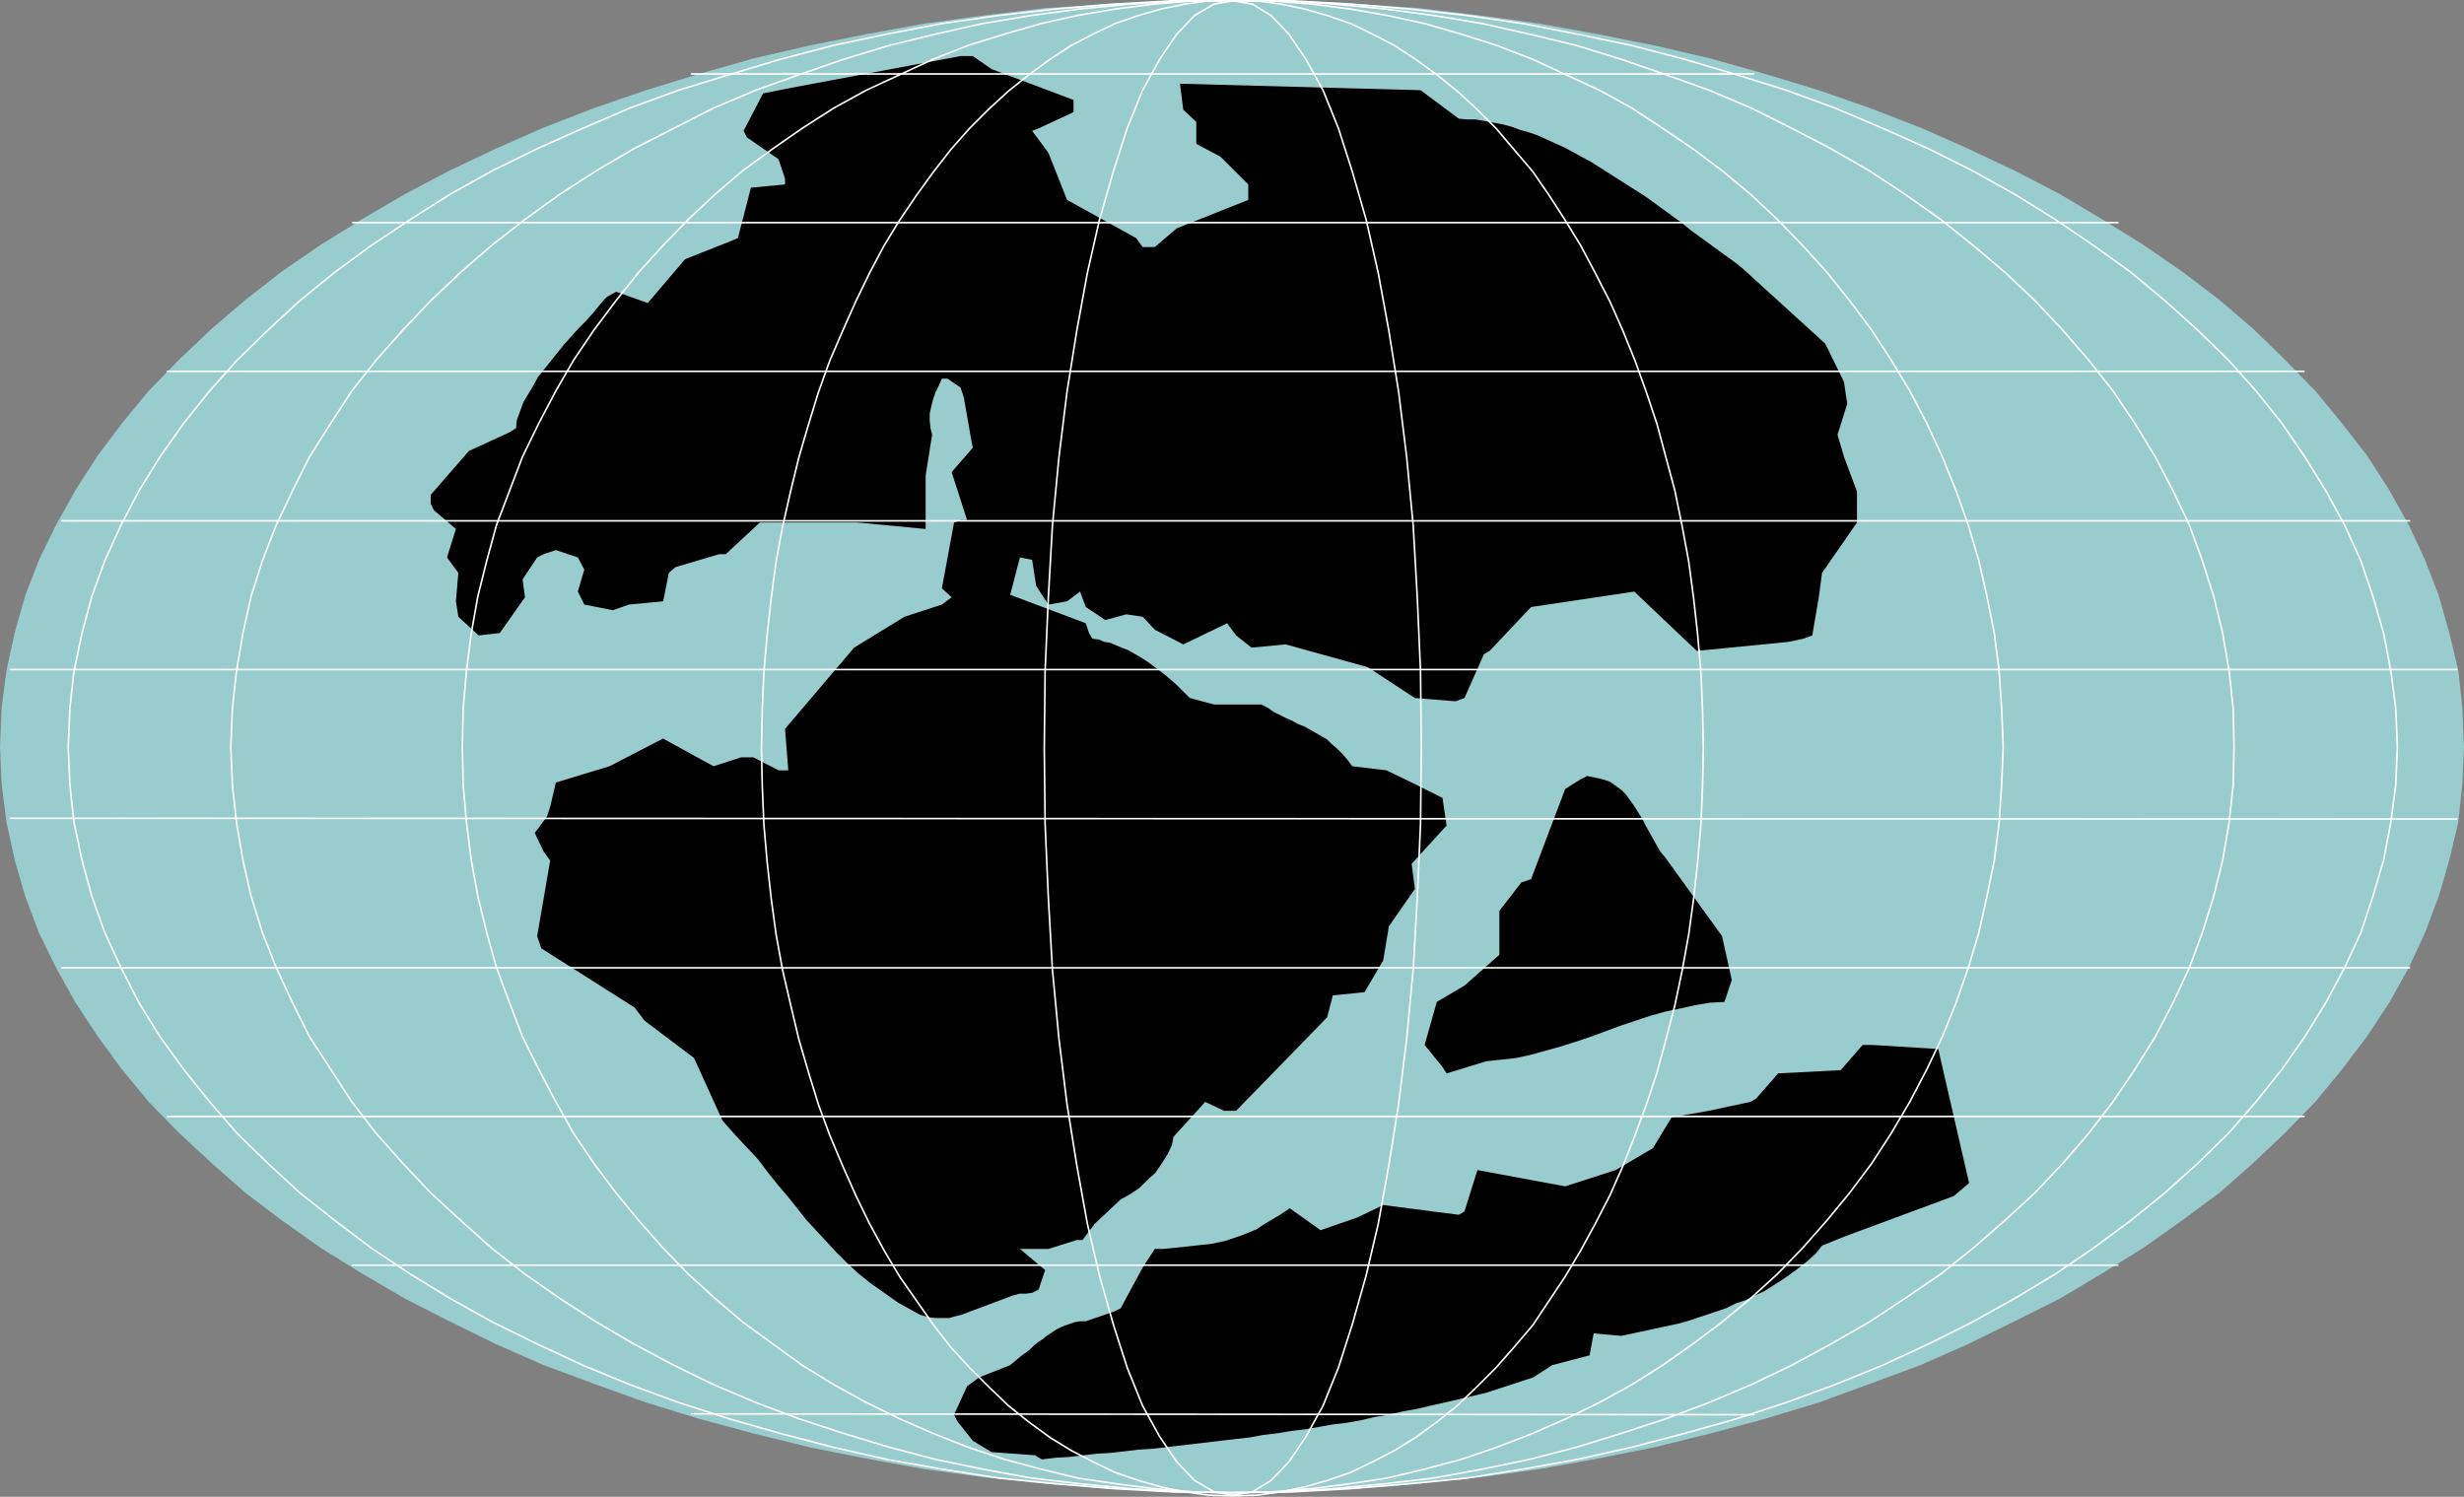 <?xml version="1.0" encoding="UTF-8" standalone="no"?>
<svg
   version="1.0"
   width="129.638mm"
   height="78.756mm"
   id="svg19"
   sodipodi:docname="Globe 03.wmf"
   xmlns:inkscape="http://www.inkscape.org/namespaces/inkscape"
   xmlns:sodipodi="http://sodipodi.sourceforge.net/DTD/sodipodi-0.dtd"
   xmlns="http://www.w3.org/2000/svg"
   xmlns:svg="http://www.w3.org/2000/svg">
  <rect width="100%" height="100%" fill="#808080" stroke="none"/>
  <sodipodi:namedview
     id="namedview19"
     pagecolor="#ffffff"
     bordercolor="#000000"
     borderopacity="0.25"
     inkscape:showpageshadow="2"
     inkscape:pageopacity="0.0"
     inkscape:pagecheckerboard="0"
     inkscape:deskcolor="#d1d1d1"
     inkscape:document-units="mm" />
  <defs
     id="defs1">
    <pattern
       id="WMFhbasepattern"
       patternUnits="userSpaceOnUse"
       width="6"
       height="6"
       x="0"
       y="0" />
  </defs>
  <path
     style="fill:#99cccc;fill-opacity:1;fill-rule:evenodd;stroke:none"
     d="M 244.985,3.6248918e-6 257.59,0.162 l 12.443,0.646 12.12,0.808 12.12,1.454 11.797,1.616 11.635,2.101 11.312,2.262 11.15,2.586 10.827,3.07 10.666,3.232 10.181,3.555 10.019,3.878 9.534,4.202 9.211,4.363 9.05,4.686 8.403,5.009 8.08,5.009 7.757,5.333 7.434,5.656 6.787,5.817 6.302,6.141 5.979,6.141 5.333,6.464 5.01,6.464 4.363,6.787 3.878,6.949 3.232,6.949 2.747,7.11 2.101,7.433 1.778,7.433 0.808,7.433 0.323,7.757 -0.323,7.433 -0.808,7.595 -1.778,7.433 -2.101,7.272 -2.747,7.272 -3.232,6.949 -3.878,6.949 -4.363,6.625 -5.01,6.625 -5.333,6.464 -5.979,6.141 -6.302,5.979 -6.787,5.979 -7.434,5.494 -7.757,5.494 -8.08,5.009 -8.403,5.009 -9.05,4.525 -9.211,4.525 -9.534,4.202 -10.019,3.717 -10.181,3.717 -10.666,3.232 -10.827,2.909 -11.15,2.747 -11.312,2.262 -11.635,2.101 -11.797,1.616 -12.12,1.293 -12.12,0.97 -12.443,0.646 -12.605,0.162 -12.605,-0.162 -12.443,-0.646 -12.12,-0.97 -12.12,-1.293 -11.797,-1.616 -11.635,-2.101 -11.312,-2.262 -11.15,-2.747 -10.827,-2.909 -10.504,-3.232 -10.342,-3.717 -10.019,-3.717 -9.534,-4.202 -9.211,-4.525 -8.888,-4.525 -8.565,-5.009 -8.08,-5.009 -7.757,-5.494 -7.272,-5.494 -6.787,-5.979 -6.464,-5.979 -5.979,-6.141 -5.333,-6.464 -4.848,-6.625 -4.363,-6.625 -3.878,-6.949 L 7.757,185.512 5.01,178.241 2.909,170.969 1.293,163.535 0.323,155.94 0,148.507 l 0.323,-7.757 0.97,-7.433 1.616,-7.433 2.101,-7.433 2.747,-7.11 3.394,-6.949 3.878,-6.949 4.363,-6.787 4.848,-6.464 5.333,-6.464 5.979,-6.141 6.464,-6.141 6.787,-5.817 7.272,-5.656 7.757,-5.333 8.08,-5.009 8.565,-5.009 8.888,-4.686 9.211,-4.363 9.534,-4.202 10.019,-3.878 10.342,-3.555 10.504,-3.232 10.827,-3.07 11.15,-2.586 11.312,-2.262 11.635,-2.101 11.797,-1.616 12.12,-1.454 12.12,-0.808 12.443,-0.646 z"
     id="path1" />
  <path
     style="fill:#000000;fill-opacity:1;fill-rule:evenodd;stroke:none"
     d="m 206.04,289.419 -8.888,-0.646 -3.717,-2.262 -3.07,-3.878 -0.646,-1.293 2.586,-5.656 2.424,-1.778 6.141,-2.424 0.97,-0.808 0.97,-0.808 0.808,-0.646 0.97,-0.646 0.97,-0.97 0.808,-0.646 0.97,-0.646 0.808,-0.646 0.97,-0.646 0.97,-0.646 0.97,-0.485 0.808,-0.323 0.97,-0.323 0.97,-0.323 0.97,-0.162 h 1.131 l 5.656,-1.939 1.293,-0.646 4.363,-8.08 2.424,-3.717 h 1.616 l 1.616,-0.162 1.616,-0.162 1.616,-0.162 1.454,-0.162 1.454,-0.162 1.616,-0.162 1.616,-0.323 1.454,-0.323 1.454,-0.485 1.454,-0.485 1.616,-0.646 1.616,-0.646 1.454,-0.97 1.616,-0.97 1.616,-0.97 1.939,-1.293 6.141,4.363 3.717,-1.293 3.717,-1.293 5.01,-2.424 15.029,1.939 1.131,-0.646 2.586,-8.241 17.453,3.232 10.019,-3.232 7.434,-4.363 3.717,-6.141 7.434,-1.293 8.242,-1.778 1.131,-0.646 4.363,-5.009 12.443,-0.646 4.363,-5.009 h 1.939 l 13.09,0.808 6.141,26.663 -3.07,2.586 -21.816,8.08 -4.363,1.778 -1.293,1.616 -1.616,1.454 -1.616,1.293 -1.778,1.293 -1.616,1.131 -1.778,1.131 -1.778,1.131 -1.778,0.808 -1.939,0.97 -1.939,0.646 -1.939,0.97 -1.939,0.646 -1.939,0.646 -1.939,0.646 -1.939,0.646 -1.778,0.485 -11.312,2.424 -5.494,-0.485 -0.808,4.363 -7.434,1.939 -3.717,2.424 -9.373,3.07 -2.747,0.646 -2.747,0.646 -2.747,0.646 -2.909,0.646 -2.747,0.646 -2.747,0.485 -2.747,0.646 -2.909,0.485 -2.747,0.646 -2.747,0.485 -2.747,0.323 -2.747,0.485 -2.747,0.485 -2.747,0.323 -2.909,0.485 -2.747,0.323 -2.586,0.485 -2.909,0.323 -2.747,0.323 -2.747,0.323 -2.747,0.323 -2.747,0.323 -2.747,0.323 -2.747,0.323 -2.747,0.162 -2.747,0.323 -2.747,0.323 -2.747,0.162 -2.747,0.323 -2.747,0.323 -2.747,0.162 -2.747,0.323 -1.131,-0.646 v 0 z"
     id="path2" />
  <path
     style="fill:#000000;fill-opacity:1;fill-rule:evenodd;stroke:none"
     d="m 182.931,261.463 -4.363,-2.424 -2.747,-1.939 -2.747,-1.939 -2.424,-1.939 -2.262,-2.101 -2.101,-2.101 -1.939,-2.101 -1.939,-2.101 -2.101,-2.262 -1.778,-2.262 -1.939,-2.424 -1.939,-2.262 -1.939,-2.424 -1.939,-2.586 -2.262,-2.424 -2.424,-2.586 -2.424,-2.747 -5.656,-12.443 -9.858,-7.433 -1.939,-2.586 -18.584,-11.797 -0.808,-2.424 2.586,-15.028 -1.293,-1.778 -1.778,-3.717 2.424,-3.232 0.646,-1.939 1.131,-4.848 10.666,-3.232 9.373,-4.848 1.293,-0.646 10.019,5.494 5.494,-1.778 h 2.424 l 5.01,2.586 h 1.939 l -0.646,-8.241 13.736,-16.16 10.019,-6.141 7.434,-2.424 1.939,-1.454 -1.939,-1.778 2.424,-13.089 1.293,-0.485 h 1.293 l -3.07,-9.534 4.202,-4.848 -0.485,-2.586 -1.293,-7.433 -0.646,-1.939 -2.586,-1.778 h -1.131 l -0.646,1.454 -0.646,1.293 -0.485,1.454 -0.323,1.293 -0.323,1.454 v 1.454 l 0.162,1.454 0.323,1.293 -1.293,8.08 v 10.665 l -13.574,-1.293 h -19.392 l -6.787,6.302 h -1.293 l -8.726,2.586 -1.293,1.131 -1.131,5.656 -6.787,0.646 -3.232,1.131 -5.656,-1.131 -1.293,-2.586 1.293,-4.363 -1.293,-2.424 -4.363,-1.454 -2.424,0.808 -1.293,0.646 -2.909,4.363 0.485,3.555 -5.01,7.11 -4.202,0.485 -4.04,-3.717 -0.485,-3.07 0.485,-5.656 -2.262,-3.07 1.778,-5.656 -4.363,-3.717 -0.646,-1.293 v -1.778 l 7.595,-8.726 8.08,-3.717 1.293,-0.808 0.162,-1.616 0.646,-1.778 0.646,-1.778 0.97,-1.616 0.97,-1.616 0.97,-1.778 1.293,-1.616 1.293,-1.616 1.293,-1.616 1.293,-1.616 1.454,-1.616 1.454,-1.616 1.454,-1.454 1.454,-1.616 1.293,-1.616 1.293,-1.454 1.939,-1.131 6.302,2.262 7.434,-8.726 9.373,-3.717 1.131,-0.485 2.586,-10.019 6.787,-0.646 v -1.131 l -1.293,-3.878 -6.302,-4.363 -0.646,-1.293 3.878,-7.433 5.656,-1.131 33.613,-6.302 h 2.424 l 3.717,2.586 16.322,6.141 v 2.424 l -6.949,3.232 -1.293,0.485 3.232,4.363 3.717,9.373 13.736,7.595 1.293,1.778 h 2.424 l 4.363,-3.717 14.221,-5.656 v -3.07 l -5.494,-5.494 -4.848,-2.586 v -4.363 l -2.586,-2.424 -0.646,-5.171 47.834,1.293 7.595,5.656 1.616,0.162 h 1.778 l 1.778,0.323 1.778,0.323 1.778,0.323 1.778,0.485 1.778,0.646 1.778,0.485 1.778,0.646 1.778,0.808 1.778,0.808 1.778,0.808 1.778,0.97 1.778,0.97 1.778,0.97 1.778,1.131 1.778,1.131 1.778,1.131 1.778,1.131 1.778,1.131 1.778,1.131 1.778,1.293 1.778,1.293 1.778,1.293 1.778,1.293 1.778,1.454 1.778,1.293 1.778,1.293 1.778,1.293 1.778,1.293 1.778,1.293 1.616,1.293 16.322,14.867 3.717,7.595 0.646,4.363 -1.939,6.141 1.293,4.363 2.586,6.949 v 6.141 l -6.949,10.019 -0.646,4.848 -1.293,7.595 -1.778,0.646 -3.07,0.646 -18.099,1.778 -2.586,-2.424 -9.858,-9.373 -20.523,3.07 -8.242,8.726 -1.131,0.646 -3.878,8.726 -1.778,0.646 -8.08,-0.646 -9.373,-6.141 -16.322,-4.525 -6.787,0.646 -3.07,-2.424 -1.778,-2.424 -8.726,4.202 -5.656,-2.909 -2.424,-2.586 -3.232,-0.485 -4.202,1.131 -3.878,-2.586 -1.131,-3.07 -2.586,1.939 -3.717,0.646 -2.424,-3.717 -0.808,-5.171 -2.424,-0.485 -1.939,7.433 15.029,5.656 0.646,1.939 0.646,1.131 1.293,0.162 1.131,0.485 1.131,0.162 1.131,0.485 1.131,0.485 1.293,0.485 1.131,0.646 1.131,0.646 1.293,0.808 1.131,0.808 1.293,0.97 1.293,0.97 1.131,0.97 1.293,1.131 1.293,1.293 1.293,1.293 4.848,1.293 h 9.373 l 1.293,0.646 1.131,0.808 1.293,0.646 1.293,0.646 1.131,0.485 1.131,0.646 1.293,0.485 1.131,0.646 1.131,0.646 1.131,0.646 1.131,0.646 0.97,0.97 0.97,0.808 1.131,1.131 0.97,1.131 0.97,1.293 6.787,0.808 5.01,2.424 6.141,3.07 0.808,5.494 -6.949,7.595 0.646,5.009 -5.171,7.433 -1.131,6.787 -3.717,6.302 -6.302,0.646 -1.131,4.363 -18.099,18.584 h -2.424 l -3.717,-1.778 -6.302,6.949 -0.323,1.616 -0.808,1.778 -1.131,1.778 -1.293,1.939 -1.778,1.616 -1.454,1.454 -1.939,1.293 -1.778,0.97 -5.171,4.848 -2.424,3.232 h -1.131 l -5.656,1.778 h -5.656 l 5.01,4.202 -1.293,3.878 -1.293,0.646 -1.131,0.162 h -1.293 l -1.293,0.323 -1.293,0.485 -1.293,0.485 -1.293,0.485 -1.293,0.485 -1.293,0.485 -1.293,0.485 -1.293,0.485 -1.293,0.485 -1.293,0.323 -1.131,0.323 h -1.454 -1.293 l -1.293,-0.162 z"
     id="path3" />
  <path
     style="fill:#000000;fill-opacity:1;fill-rule:evenodd;stroke:none"
     d="m 287.648,213.469 -0.808,-1.293 -3.555,-4.363 2.424,-8.565 5.494,-3.232 6.949,-6.141 v -8.726 l 4.363,-5.656 1.939,-0.646 6.787,-17.937 3.07,-1.939 1.293,-0.646 1.616,0.323 1.454,0.323 1.454,0.485 1.131,0.808 1.131,0.808 0.97,0.97 0.808,1.131 0.808,1.131 0.808,1.293 0.808,1.293 0.646,1.293 0.646,1.131 0.808,1.454 0.808,1.454 0.646,1.131 0.97,1.131 11.312,15.675 1.939,8.726 -1.454,4.363 -2.909,0.162 -2.909,0.485 -2.909,0.646 -3.07,0.646 -2.909,0.808 -2.909,0.97 -2.909,0.97 -3.07,1.131 -3.07,1.131 -2.909,0.97 -3.07,0.97 -2.909,0.808 -2.909,0.808 -2.909,0.646 -2.909,0.323 -3.07,0.323 z"
     id="path4" />
  <path
     style="fill:none;stroke:#ffffff;stroke-width:0.323px;stroke-linecap:round;stroke-linejoin:round;stroke-miterlimit:4;stroke-dasharray:none;stroke-opacity:1"
     d="M 137.521,14.705 H 348.732"
     id="path5" />
  <path
     style="fill:none;stroke:#ffffff;stroke-width:0.323px;stroke-linecap:round;stroke-linejoin:round;stroke-miterlimit:4;stroke-dasharray:none;stroke-opacity:1"
     d="m 70.134,44.277 h 350.995"
     id="path6" />
  <path
     style="fill:none;stroke:#ffffff;stroke-width:0.323px;stroke-linecap:round;stroke-linejoin:round;stroke-miterlimit:4;stroke-dasharray:none;stroke-opacity:1"
     d="M 33.29,73.849 H 458.135"
     id="path7" />
  <path
     style="fill:none;stroke:#ffffff;stroke-width:0.323px;stroke-linecap:round;stroke-linejoin:round;stroke-miterlimit:4;stroke-dasharray:none;stroke-opacity:1"
     d="M 12.282,103.583 H 479.143"
     id="path8" />
  <path
     style="fill:none;stroke:#ffffff;stroke-width:0.323px;stroke-linecap:round;stroke-linejoin:round;stroke-miterlimit:4;stroke-dasharray:none;stroke-opacity:1"
     d="M 2.101,133.155 H 488.516"
     id="path9" />
  <path
     style="fill:none;stroke:#ffffff;stroke-width:0.323px;stroke-linecap:round;stroke-linejoin:round;stroke-miterlimit:4;stroke-dasharray:none;stroke-opacity:1"
     d="m 2.101,162.727 486.415,0.162"
     id="path10" />
  <path
     style="fill:none;stroke:#ffffff;stroke-width:0.323px;stroke-linecap:round;stroke-linejoin:round;stroke-miterlimit:4;stroke-dasharray:none;stroke-opacity:1"
     d="M 12.282,192.461 H 479.143"
     id="path11" />
  <path
     style="fill:none;stroke:#ffffff;stroke-width:0.323px;stroke-linecap:round;stroke-linejoin:round;stroke-miterlimit:4;stroke-dasharray:none;stroke-opacity:1"
     d="M 33.29,222.033 H 458.135"
     id="path12" />
  <path
     style="fill:none;stroke:#ffffff;stroke-width:0.323px;stroke-linecap:round;stroke-linejoin:round;stroke-miterlimit:4;stroke-dasharray:none;stroke-opacity:1"
     d="m 70.134,251.605 h 350.995"
     id="path13" />
  <path
     style="fill:none;stroke:#ffffff;stroke-width:0.323px;stroke-linecap:round;stroke-linejoin:round;stroke-miterlimit:4;stroke-dasharray:none;stroke-opacity:1"
     d="m 137.521,281.177 211.211,0.162"
     id="path14" />
  <path
     style="fill:none;stroke:#ffffff;stroke-width:0.323px;stroke-linecap:round;stroke-linejoin:round;stroke-miterlimit:4;stroke-dasharray:none;stroke-opacity:1"
     d="m 244.985,0.162 h 11.958 l 11.635,0.646 11.635,0.97 11.474,1.293 11.15,1.616 10.827,2.101 10.827,2.262 10.504,2.747 10.342,3.07 9.858,3.07 9.696,3.555 9.534,4.04 9.05,4.04 8.726,4.363 8.403,4.686 8.08,5.009 7.595,5.171 7.434,5.333 6.787,5.656 6.464,5.817 6.141,5.979 5.494,6.141 5.171,6.464 4.525,6.625 4.202,6.787 3.717,6.787 3.232,7.11 2.424,7.11 2.101,7.272 1.454,7.595 0.97,7.433 0.323,7.595 -0.323,7.595 -0.97,7.433 -1.454,7.595 -2.101,7.11 -2.424,7.272 -3.232,6.949 -3.717,6.949 -4.202,6.787 -4.525,6.464 -5.171,6.464 -5.494,6.302 -6.141,5.979 -6.464,5.817 -6.787,5.494 -7.434,5.494 -7.595,5.171 -8.08,4.848 -8.403,4.686 -8.726,4.363 -9.05,4.202 -9.534,3.878 -9.696,3.555 -9.858,3.232 -10.342,2.909 -10.504,2.747 -10.827,2.424 -10.827,1.939 -11.15,1.778 -11.474,1.131 -11.635,0.97 -11.635,0.646 -11.797,0.162 -11.958,-0.162 -11.635,-0.646 -11.635,-0.97 -11.312,-1.131 -11.312,-1.778 -10.989,-1.939 -10.666,-2.424 -10.504,-2.747 -10.181,-2.909 -10.019,-3.232 -9.696,-3.555 -9.373,-3.878 -9.05,-4.202 -8.888,-4.363 -8.403,-4.686 -7.918,-4.848 -7.757,-5.171 -7.272,-5.494 -6.949,-5.494 -6.302,-5.817 -6.141,-5.979 -5.494,-6.302 -5.171,-6.464 -4.686,-6.464 -4.202,-6.787 -3.555,-6.949 -3.232,-6.949 -2.586,-7.272 -1.939,-7.11 -1.616,-7.595 -0.808,-7.433 -0.323,-7.595 0.323,-7.595 0.808,-7.433 1.616,-7.595 1.939,-7.272 2.586,-7.11 3.232,-7.11 3.555,-6.787 4.202,-6.787 4.686,-6.625 5.171,-6.464 5.494,-6.141 6.141,-5.979 6.302,-5.817 6.949,-5.656 7.272,-5.333 7.757,-5.171 7.918,-5.009 8.403,-4.686 8.888,-4.363 9.05,-4.04 9.373,-4.04 9.696,-3.555 10.019,-3.07 10.181,-3.07 10.504,-2.747 10.666,-2.262 10.989,-2.101 11.312,-1.616 11.312,-1.293 11.635,-0.97 11.635,-0.646 h 11.958"
     id="path15" />
  <path
     style="fill:none;stroke:#ffffff;stroke-width:0.323px;stroke-linecap:round;stroke-linejoin:round;stroke-miterlimit:4;stroke-dasharray:none;stroke-opacity:1"
     d="m 244.985,0.162 h 10.342 l 10.019,0.646 10.019,0.97 9.696,1.293 9.696,1.616 9.373,2.101 9.373,2.262 8.888,2.747 8.888,3.07 8.565,3.07 8.403,3.555 8.08,4.04 7.757,4.04 7.595,4.363 7.11,4.686 7.11,5.009 6.464,5.171 6.302,5.333 5.979,5.656 5.494,5.817 5.171,5.979 4.848,6.141 4.363,6.464 4.04,6.625 3.555,6.787 3.232,6.787 2.586,7.11 2.262,7.11 1.778,7.272 1.293,7.595 0.808,7.433 0.162,7.595 -0.162,7.595 -0.808,7.433 -1.293,7.595 -1.778,7.11 -2.262,7.272 -2.586,6.949 -3.232,6.949 -3.555,6.787 -4.04,6.464 -4.363,6.464 -4.848,6.302 -5.171,5.979 -5.494,5.817 -5.979,5.494 -6.302,5.494 -6.464,5.171 -7.11,4.848 -7.11,4.686 -7.595,4.363 -7.757,4.202 -8.08,3.878 -8.403,3.555 -8.565,3.232 -8.888,2.909 -8.888,2.747 -9.373,2.424 -9.373,1.939 -9.696,1.778 -9.696,1.131 -10.019,0.97 -10.019,0.646 -10.181,0.162 -10.342,-0.162 -10.181,-0.646 -9.858,-0.97 -9.696,-1.131 -9.696,-1.778 -9.373,-1.939 -9.211,-2.424 -9.05,-2.747 -8.888,-2.909 -8.565,-3.232 -8.403,-3.555 -7.918,-3.878 -7.918,-4.202 -7.434,-4.363 -7.272,-4.686 -6.949,-4.848 -6.626,-5.171 -6.141,-5.494 -5.979,-5.494 -5.494,-5.817 -5.333,-5.979 -4.848,-6.302 -4.202,-6.464 -4.202,-6.464 -3.394,-6.787 -3.232,-6.949 -2.747,-6.949 -2.262,-7.272 -1.616,-7.11 -1.293,-7.595 -0.808,-7.433 -0.323,-7.595 0.323,-7.595 0.808,-7.433 1.293,-7.595 1.616,-7.272 2.262,-7.11 2.747,-7.11 3.232,-6.787 3.394,-6.787 4.202,-6.625 4.202,-6.464 4.848,-6.141 5.333,-5.979 5.494,-5.817 5.979,-5.656 6.141,-5.333 6.626,-5.171 6.949,-5.009 7.272,-4.686 7.434,-4.363 7.918,-4.04 7.918,-4.04 8.403,-3.555 8.565,-3.07 8.888,-3.07 9.05,-2.747 9.211,-2.262 9.373,-2.101 9.696,-1.616 9.696,-1.293 9.858,-0.97 10.181,-0.646 h 10.342"
     id="path16" />
  <path
     style="fill:none;stroke:#ffffff;stroke-width:0.323px;stroke-linecap:round;stroke-linejoin:round;stroke-miterlimit:4;stroke-dasharray:none;stroke-opacity:1"
     d="m 245.147,0.162 h 7.757 l 7.918,0.646 7.595,0.97 7.434,1.293 7.434,1.616 7.272,2.101 7.11,2.262 7.11,2.747 6.626,3.07 6.626,3.07 6.464,3.555 6.141,4.04 5.979,4.04 5.818,4.363 5.656,4.686 5.333,5.009 5.01,5.171 4.848,5.333 4.525,5.656 4.363,5.817 3.878,5.979 3.717,6.141 3.394,6.464 3.07,6.625 2.747,6.787 2.424,6.787 2.101,7.11 1.616,7.11 1.454,7.272 0.97,7.595 0.485,7.433 0.323,7.595 -0.323,7.595 -0.485,7.433 -0.97,7.595 -1.454,7.11 -1.616,7.272 -2.101,6.949 -2.424,6.949 -2.747,6.787 -3.07,6.464 -3.394,6.464 -3.717,6.302 -3.878,5.979 -4.363,5.817 -4.525,5.494 -4.848,5.494 -5.01,5.171 -5.333,4.848 -5.656,4.686 -5.818,4.363 -5.979,4.202 -6.141,3.878 -6.464,3.555 -6.626,3.232 -6.626,2.909 -7.11,2.747 -7.11,2.424 -7.272,1.939 -7.434,1.778 -7.434,1.131 -7.595,0.97 -7.918,0.646 -7.757,0.162 -7.757,-0.162 -7.918,-0.646 -7.595,-0.97 -7.595,-1.131 -7.272,-1.778 -7.272,-1.939 -7.272,-2.424 -6.949,-2.747 -6.626,-2.909 -6.626,-3.232 -6.464,-3.555 -6.302,-3.878 -5.818,-4.202 -5.979,-4.363 -5.494,-4.686 -5.333,-4.848 -5.01,-5.171 -4.848,-5.494 -4.525,-5.494 -4.363,-5.817 -4.04,-5.979 -3.555,-6.302 -3.394,-6.464 -3.232,-6.464 -2.586,-6.787 -2.586,-6.949 -1.939,-6.949 -1.778,-7.272 -1.293,-7.11 -0.97,-7.595 -0.646,-7.433 -0.162,-7.595 0.162,-7.595 0.646,-7.433 0.97,-7.595 1.293,-7.272 1.778,-7.11 1.939,-7.11 2.586,-6.787 2.586,-6.787 3.232,-6.625 3.394,-6.464 3.555,-6.141 4.04,-5.979 4.363,-5.817 4.525,-5.656 4.848,-5.333 5.01,-5.171 5.333,-5.009 5.494,-4.686 5.979,-4.363 5.818,-4.04 6.302,-4.04 6.464,-3.555 6.626,-3.07 6.626,-3.07 6.949,-2.747 7.272,-2.262 7.272,-2.101 7.272,-1.616 7.595,-1.293 7.595,-0.97 7.918,-0.646 h 7.757"
     id="path17" />
  <path
     style="fill:none;stroke:#ffffff;stroke-width:0.323px;stroke-linecap:round;stroke-linejoin:round;stroke-miterlimit:4;stroke-dasharray:none;stroke-opacity:1"
     d="m 245.147,0.162 h 4.848 l 4.686,0.646 4.686,0.97 4.525,1.293 4.686,1.616 4.363,2.101 4.363,2.262 4.202,2.747 4.202,3.07 4.04,3.232 3.878,3.555 3.878,3.878 3.555,4.202 3.717,4.363 3.232,4.686 3.232,5.009 3.07,5.009 2.909,5.494 2.909,5.656 2.586,5.817 2.424,5.979 2.262,6.302 2.101,6.302 1.778,6.625 1.778,6.625 1.454,7.11 1.293,6.949 0.97,7.272 0.808,7.272 0.646,7.433 0.323,7.433 0.162,7.757 -0.162,7.595 -0.323,7.595 -0.646,7.433 -0.808,7.272 -0.97,7.11 -1.293,7.11 -1.454,6.949 -1.778,6.787 -1.778,6.625 -2.101,6.302 -2.262,6.141 -2.424,6.141 -2.586,5.817 -2.909,5.656 -2.909,5.333 -3.07,5.171 -3.232,4.848 -3.232,4.848 -3.717,4.363 -3.555,4.04 -3.878,3.878 -3.878,3.717 -4.04,3.232 -4.202,3.07 -4.202,2.586 -4.363,2.262 -4.363,2.101 -4.686,1.616 -4.525,1.293 -4.686,0.97 -4.686,0.646 -4.848,0.162 -4.848,-0.162 -4.686,-0.646 -4.686,-0.97 -4.525,-1.293 -4.686,-1.616 -4.363,-2.101 -4.363,-2.262 -4.202,-2.586 -4.202,-3.07 -4.04,-3.232 -3.878,-3.717 -3.878,-3.878 -3.717,-4.04 -3.394,-4.363 -3.394,-4.848 -3.394,-4.848 -3.07,-5.171 -2.909,-5.333 -2.747,-5.656 -2.586,-5.817 -2.586,-6.141 -2.262,-6.141 -1.939,-6.302 -1.939,-6.625 -1.616,-6.787 -1.616,-6.949 -1.293,-7.11 -0.97,-7.11 -0.808,-7.272 -0.646,-7.433 -0.323,-7.595 -0.162,-7.595 0.162,-7.757 0.323,-7.433 0.646,-7.433 0.808,-7.272 0.97,-7.272 1.293,-6.949 1.616,-7.11 1.616,-6.625 1.939,-6.625 1.939,-6.302 2.262,-6.302 2.586,-5.979 2.586,-5.817 2.747,-5.656 2.909,-5.494 3.07,-5.009 3.394,-5.009 3.394,-4.686 3.394,-4.363 3.717,-4.202 3.878,-3.878 3.878,-3.555 4.04,-3.232 4.202,-3.07 4.202,-2.747 4.363,-2.262 4.363,-2.101 4.686,-1.616 4.525,-1.293 4.686,-0.97 4.686,-0.646 h 4.848"
     id="path18" />
  <path
     style="fill:none;stroke:#ffffff;stroke-width:0.323px;stroke-linecap:round;stroke-linejoin:round;stroke-miterlimit:4;stroke-dasharray:none;stroke-opacity:1"
     d="m 245.147,0.162 3.878,0.646 3.717,2.262 3.555,3.717 3.394,5.009 3.394,6.141 3.07,7.595 2.747,8.565 2.747,9.534 2.424,10.665 2.101,11.473 1.939,12.12 1.616,13.089 1.293,13.574 0.808,14.22 0.646,14.705 0.162,15.352 -0.162,15.028 -0.646,14.705 -0.808,14.22 -1.293,13.736 -1.616,13.089 -1.939,12.12 -2.101,11.635 -2.424,10.342 -2.747,9.696 -2.747,8.565 -3.07,7.595 -3.394,6.141 -3.394,5.009 -3.555,3.717 -3.717,2.262 -3.878,0.646 -3.717,-0.646 -3.878,-2.262 -3.555,-3.717 -3.394,-5.009 -3.394,-6.141 -3.07,-7.595 -2.747,-8.565 -2.747,-9.696 -2.424,-10.342 -2.101,-11.635 -1.939,-12.12 -1.616,-13.089 -1.293,-13.736 -0.808,-14.22 -0.646,-14.705 -0.162,-15.028 0.162,-15.352 0.646,-14.705 0.808,-14.22 1.293,-13.574 1.616,-13.089 1.939,-12.12 2.101,-11.473 2.424,-10.665 2.747,-9.534 2.747,-8.565 3.07,-7.595 3.394,-6.141 3.394,-5.009 3.555,-3.717 3.878,-2.262 3.717,-0.646"
     id="path19" />
</svg>
